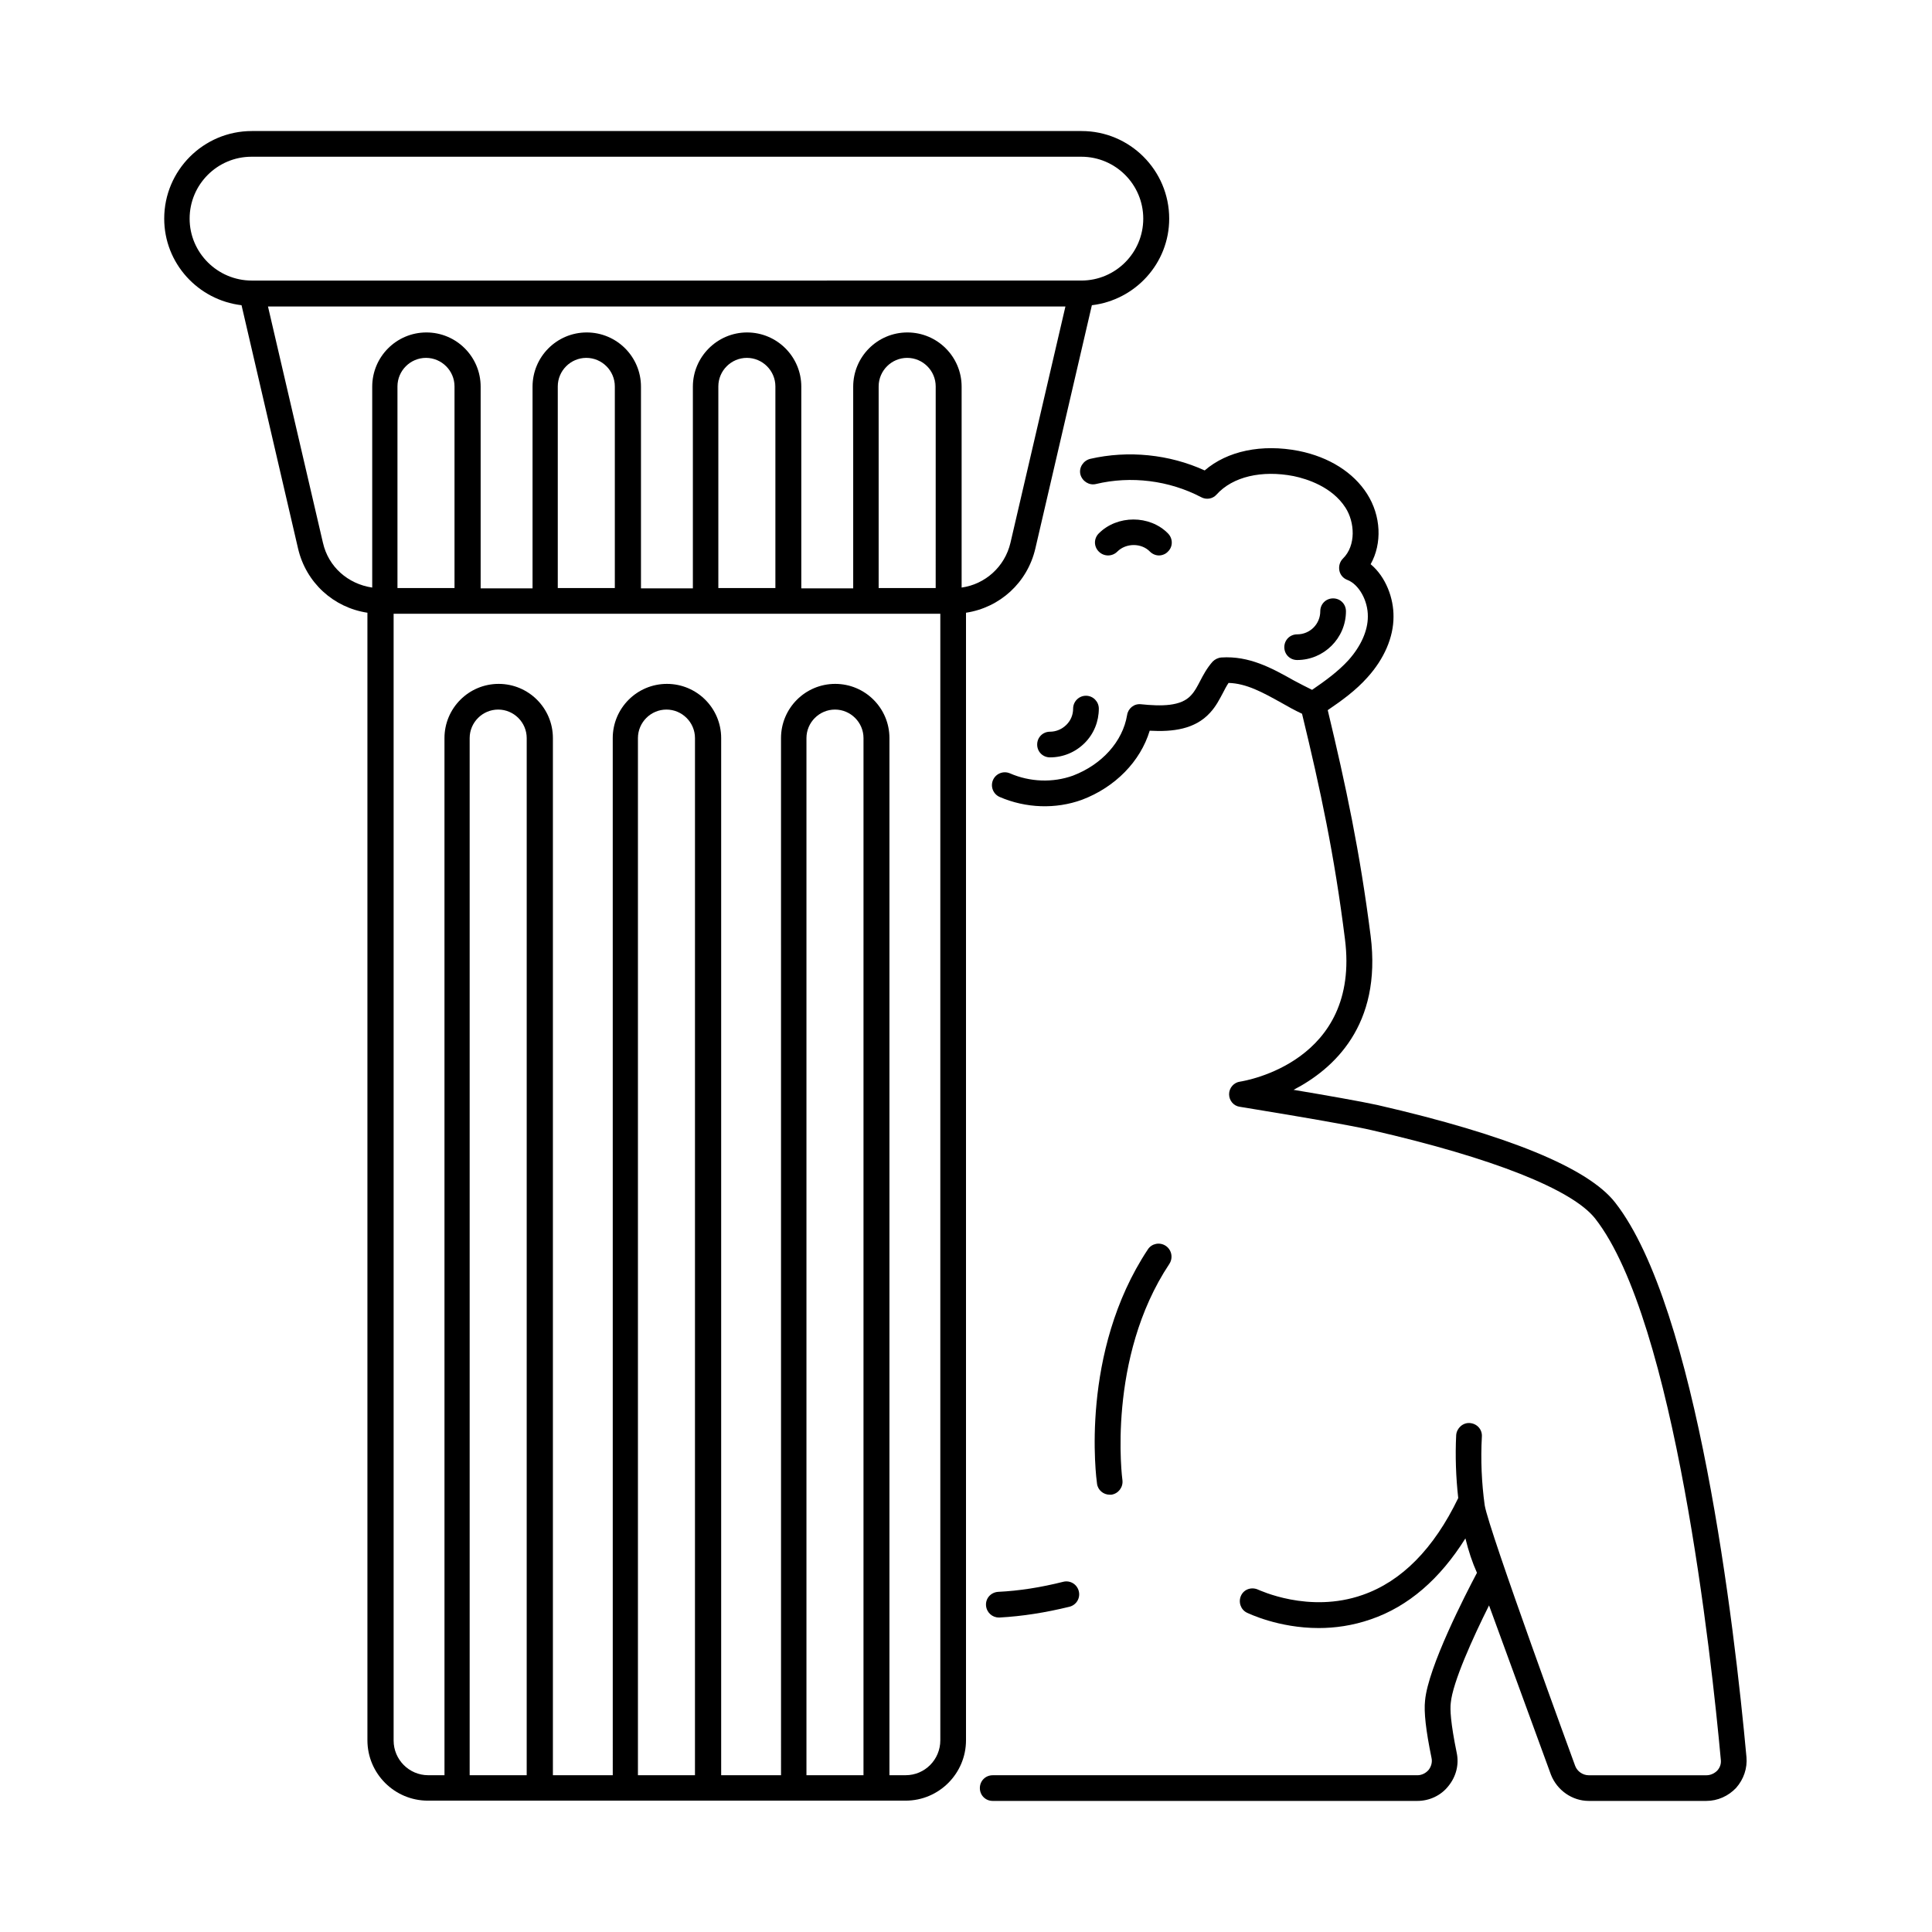 <?xml version="1.0" encoding="UTF-8"?>
<!-- Uploaded to: SVG Repo, www.svgrepo.com, Generator: SVG Repo Mixer Tools -->
<svg fill="#000000" width="800px" height="800px" version="1.1" viewBox="144 144 512 512" xmlns="http://www.w3.org/2000/svg">
 <g>
  <path d="m606.83 609.62c0.273 2.996-0.75 5.922-2.723 8.168-2.043 2.18-4.902 3.473-7.898 3.473h-31.184c-4.356 0-8.375-2.793-10.008-6.945l-16.406-44.867c-4.223 8.441-9.668 20.426-10.145 25.871-0.203 1.633-0.066 5.176 1.566 13.141 0.68 3.133-0.137 6.332-2.18 8.852-1.973 2.519-5.039 3.949-8.238 3.949h-112.54c-1.906 0-3.402-1.496-3.402-3.402s1.496-3.402 3.402-3.402h112.54c1.156 0 2.246-0.543 2.996-1.43 0.68-0.887 1.02-2.043 0.75-3.199-1.496-7.285-2.043-12.117-1.703-15.184 0.816-8.852 10.688-28.051 13.754-33.836-1.227-2.723-2.246-5.785-3.062-9.121-6.738 10.758-15.113 18.043-25.055 21.445-4.902 1.703-9.602 2.316-13.82 2.316-10.688 0-18.586-3.879-19.062-4.086-1.633-0.816-2.316-2.859-1.496-4.562 0.816-1.703 2.859-2.316 4.562-1.496 0.137 0 13.344 6.398 27.641 1.363 10.348-3.609 18.859-12.254 25.328-25.668-0.613-5.516-0.816-11.098-0.543-16.68 0.137-1.84 1.77-3.336 3.609-3.199 1.906 0.137 3.336 1.703 3.199 3.609-0.34 6.129-0.066 12.254 0.75 18.18 1.09 6.672 23.965 69.035 23.965 69.035 0.543 1.496 2.043 2.519 3.609 2.519h31.184c1.09 0 2.109-0.477 2.859-1.227 0.75-0.816 1.09-1.84 0.953-2.926-2.449-26.824-12.117-116.35-33.293-143.38-6.059-7.691-27.098-16.066-59.23-23.422-7.828-1.84-34.652-6.129-34.926-6.195-1.633-0.203-2.859-1.633-2.859-3.336s1.293-3.133 2.926-3.336c1.293-0.203 31.93-5.242 27.777-37.785-2.793-22.262-6.469-39.488-11.371-59.707-1.906-0.887-3.746-1.906-5.516-2.926-4.902-2.723-9.191-5.106-13.957-5.242-0.543 0.816-1.02 1.703-1.496 2.656-0.887 1.633-1.77 3.473-3.402 5.242-4.016 4.426-9.941 5.106-16 4.766-2.449 8.102-9.121 14.977-17.973 18.312-6.945 2.519-14.844 2.246-21.785-0.75-1.703-0.75-2.519-2.723-1.77-4.492 0.75-1.703 2.723-2.519 4.492-1.77 5.309 2.316 11.371 2.519 16.68 0.613 7.691-2.926 13.207-9.055 14.367-16.066 0.273-1.77 1.84-3.062 3.676-2.859 5.309 0.543 10.621 0.613 13.277-2.383 1.02-1.09 1.633-2.316 2.383-3.746 0.816-1.566 1.77-3.402 3.336-5.176 0.613-0.613 1.43-1.02 2.316-1.09 7.352-0.477 13.344 2.793 19.133 6.059 1.633 0.887 3.269 1.703 4.902 2.519 3.473-2.383 6.875-4.832 9.668-7.898 3.269-3.676 5.106-7.762 5.106-11.508 0.066-4.223-2.383-8.578-5.445-9.734-1.09-0.41-1.906-1.363-2.109-2.519s0.137-2.316 0.953-3.133c3.539-3.473 3.133-9.668 0.68-13.48-3.539-5.516-10.145-7.625-13.754-8.375-8.441-1.633-16.137 0.137-20.426 4.902-1.02 1.156-2.723 1.43-4.086 0.68-8.441-4.426-18.586-5.719-27.914-3.473-1.77 0.41-3.609-0.75-4.086-2.586-0.41-1.77 0.75-3.609 2.586-4.086 10.078-2.316 20.969-1.227 30.363 3.062 5.992-5.176 15.113-7.082 24.918-5.176 8.102 1.633 14.5 5.719 18.109 11.371 3.746 5.856 4.016 13.207 0.953 18.656 4.086 3.402 6.129 9.121 6.059 13.957 0 5.379-2.449 11.098-6.875 16-3.133 3.539-6.945 6.262-10.555 8.715 4.832 20.152 8.512 37.445 11.371 59.844 2.996 23.691-9.805 35.266-20.426 40.781 8.168 1.363 17.836 3.062 22.195 4.016 34.652 7.965 55.895 16.68 63.043 25.871 21.711 27.773 31.582 111.99 34.781 146.92z"/>
  <path d="m418.38 289.36 14.977-64.473c11.508-1.363 20.492-11.098 20.492-22.945 0-12.801-10.418-23.215-23.215-23.215h-219.9c-12.801 0-23.215 10.418-23.215 23.215 0 11.848 8.988 21.582 20.492 22.945l14.977 64.473c2.109 9.055 9.395 15.66 18.383 17.02v298.81c0 8.852 7.215 16 16 16h126.63c8.852 0 16-7.215 16-16v-298.81c8.984-1.363 16.27-7.969 18.379-17.023zm-26.348 10.484h-15.18v-53.445c0-4.152 3.402-7.559 7.559-7.559 4.152 0 7.559 3.402 7.559 7.559l-0.004 53.445zm-197.78-97.902c0-9.055 7.352-16.406 16.406-16.406h219.91c9.055 0 16.406 7.352 16.406 16.406 0 9.055-7.352 16.406-16.406 16.406l-219.84 0.004c-9.055 0-16.477-7.356-16.477-16.41zm35.336 85.922-14.57-62.637h211.33l-14.57 62.637c-1.496 6.332-6.672 10.961-12.938 11.848v-53.242c0-7.965-6.469-14.367-14.367-14.367-7.965 0-14.367 6.469-14.367 14.367v53.445h-13.754v-53.445c0-7.965-6.469-14.367-14.367-14.367s-14.367 6.469-14.367 14.367v53.445h-13.754v-53.445c0-7.965-6.469-14.367-14.367-14.367-7.965 0-14.367 6.469-14.367 14.367v53.445h-13.754v-53.445c0-7.965-6.469-14.367-14.367-14.367-7.965 0-14.367 6.469-14.367 14.367v53.242c-6.449-0.953-11.621-5.516-13.051-11.848zm104.78 11.98v-53.445c0-4.152 3.402-7.559 7.559-7.559 4.152 0 7.559 3.402 7.559 7.559v53.445zm-42.551 0v-53.445c0-4.152 3.402-7.559 7.559-7.559 4.152 0 7.559 3.402 7.559 7.559v53.445zm-42.484 0v-53.445c0-4.152 3.402-7.559 7.559-7.559 4.152 0 7.559 3.402 7.559 7.559v53.445zm19.133 314.61v-274.85c0-4.152 3.402-7.559 7.559-7.559 4.152 0 7.559 3.402 7.559 7.559l-0.004 274.85zm44.594 0v-274.85c0-4.152 3.402-7.559 7.559-7.559 4.152 0 7.559 3.402 7.559 7.559l-0.004 274.85zm44.66 0v-274.85c0-4.152 3.402-7.559 7.559-7.559 4.152 0 7.559 3.402 7.559 7.559l-0.004 274.85zm26.281 0h-4.289v-274.85c0-7.965-6.469-14.367-14.367-14.367-7.965 0-14.367 6.469-14.367 14.367l0.004 274.85h-15.863v-274.85c0-7.965-6.469-14.367-14.367-14.367-7.965 0-14.367 6.469-14.367 14.367l0.004 274.85h-15.863v-274.85c0-7.965-6.469-14.367-14.367-14.367-7.965 0-14.367 6.469-14.367 14.367l0.004 274.85h-4.289c-5.106 0-9.191-4.152-9.191-9.191v-298.61h144.88v298.54c0 5.106-4.086 9.258-9.191 9.258z"/>
  <path d="m452.9 474.14c-1.566-1.02-3.676-0.613-4.699 0.953-18.109 27.301-13.684 60.66-13.48 62.09 0.203 1.703 1.703 2.926 3.336 2.926h0.477c1.84-0.273 3.133-1.973 2.926-3.812-0.066-0.34-4.223-32.34 12.461-57.395 1.023-1.629 0.547-3.742-1.02-4.762z"/>
  <path d="m408.71 572.66h0.203c6.059-0.34 12.117-1.293 18.52-2.859 1.84-0.477 2.926-2.316 2.449-4.152-0.477-1.84-2.316-2.926-4.152-2.449-5.992 1.496-11.574 2.383-17.227 2.656-1.906 0.137-3.336 1.703-3.199 3.609 0.137 1.832 1.633 3.195 3.406 3.195z"/>
  <path d="m440.1 290.18c2.316-2.316 6.398-2.316 8.645 0 0.68 0.68 1.566 1.02 2.383 1.02s1.77-0.34 2.383-1.02c1.363-1.293 1.363-3.473 0-4.832-4.832-4.902-13.414-4.902-18.312 0-1.363 1.363-1.363 3.473 0 4.832 1.363 1.359 3.543 1.359 4.902 0z"/>
  <path d="m431.79 328.38c-1.906 0-3.402 1.566-3.402 3.402 0 1.633-0.613 3.133-1.77 4.289s-2.723 1.84-4.356 1.84c-1.906 0-3.402 1.496-3.402 3.402s1.496 3.402 3.402 3.402c3.473 0 6.738-1.363 9.191-3.812 2.449-2.449 3.746-5.719 3.746-9.121-0.008-1.836-1.504-3.402-3.41-3.402z"/>
  <path d="m500.69 305.98c0-1.906-1.496-3.402-3.402-3.402s-3.402 1.496-3.402 3.402c0 3.402-2.723 6.129-6.129 6.129-1.906 0-3.402 1.496-3.402 3.402s1.496 3.402 3.402 3.402c7.078 0.004 12.934-5.785 12.934-12.934z"/>
 </g>
</svg>